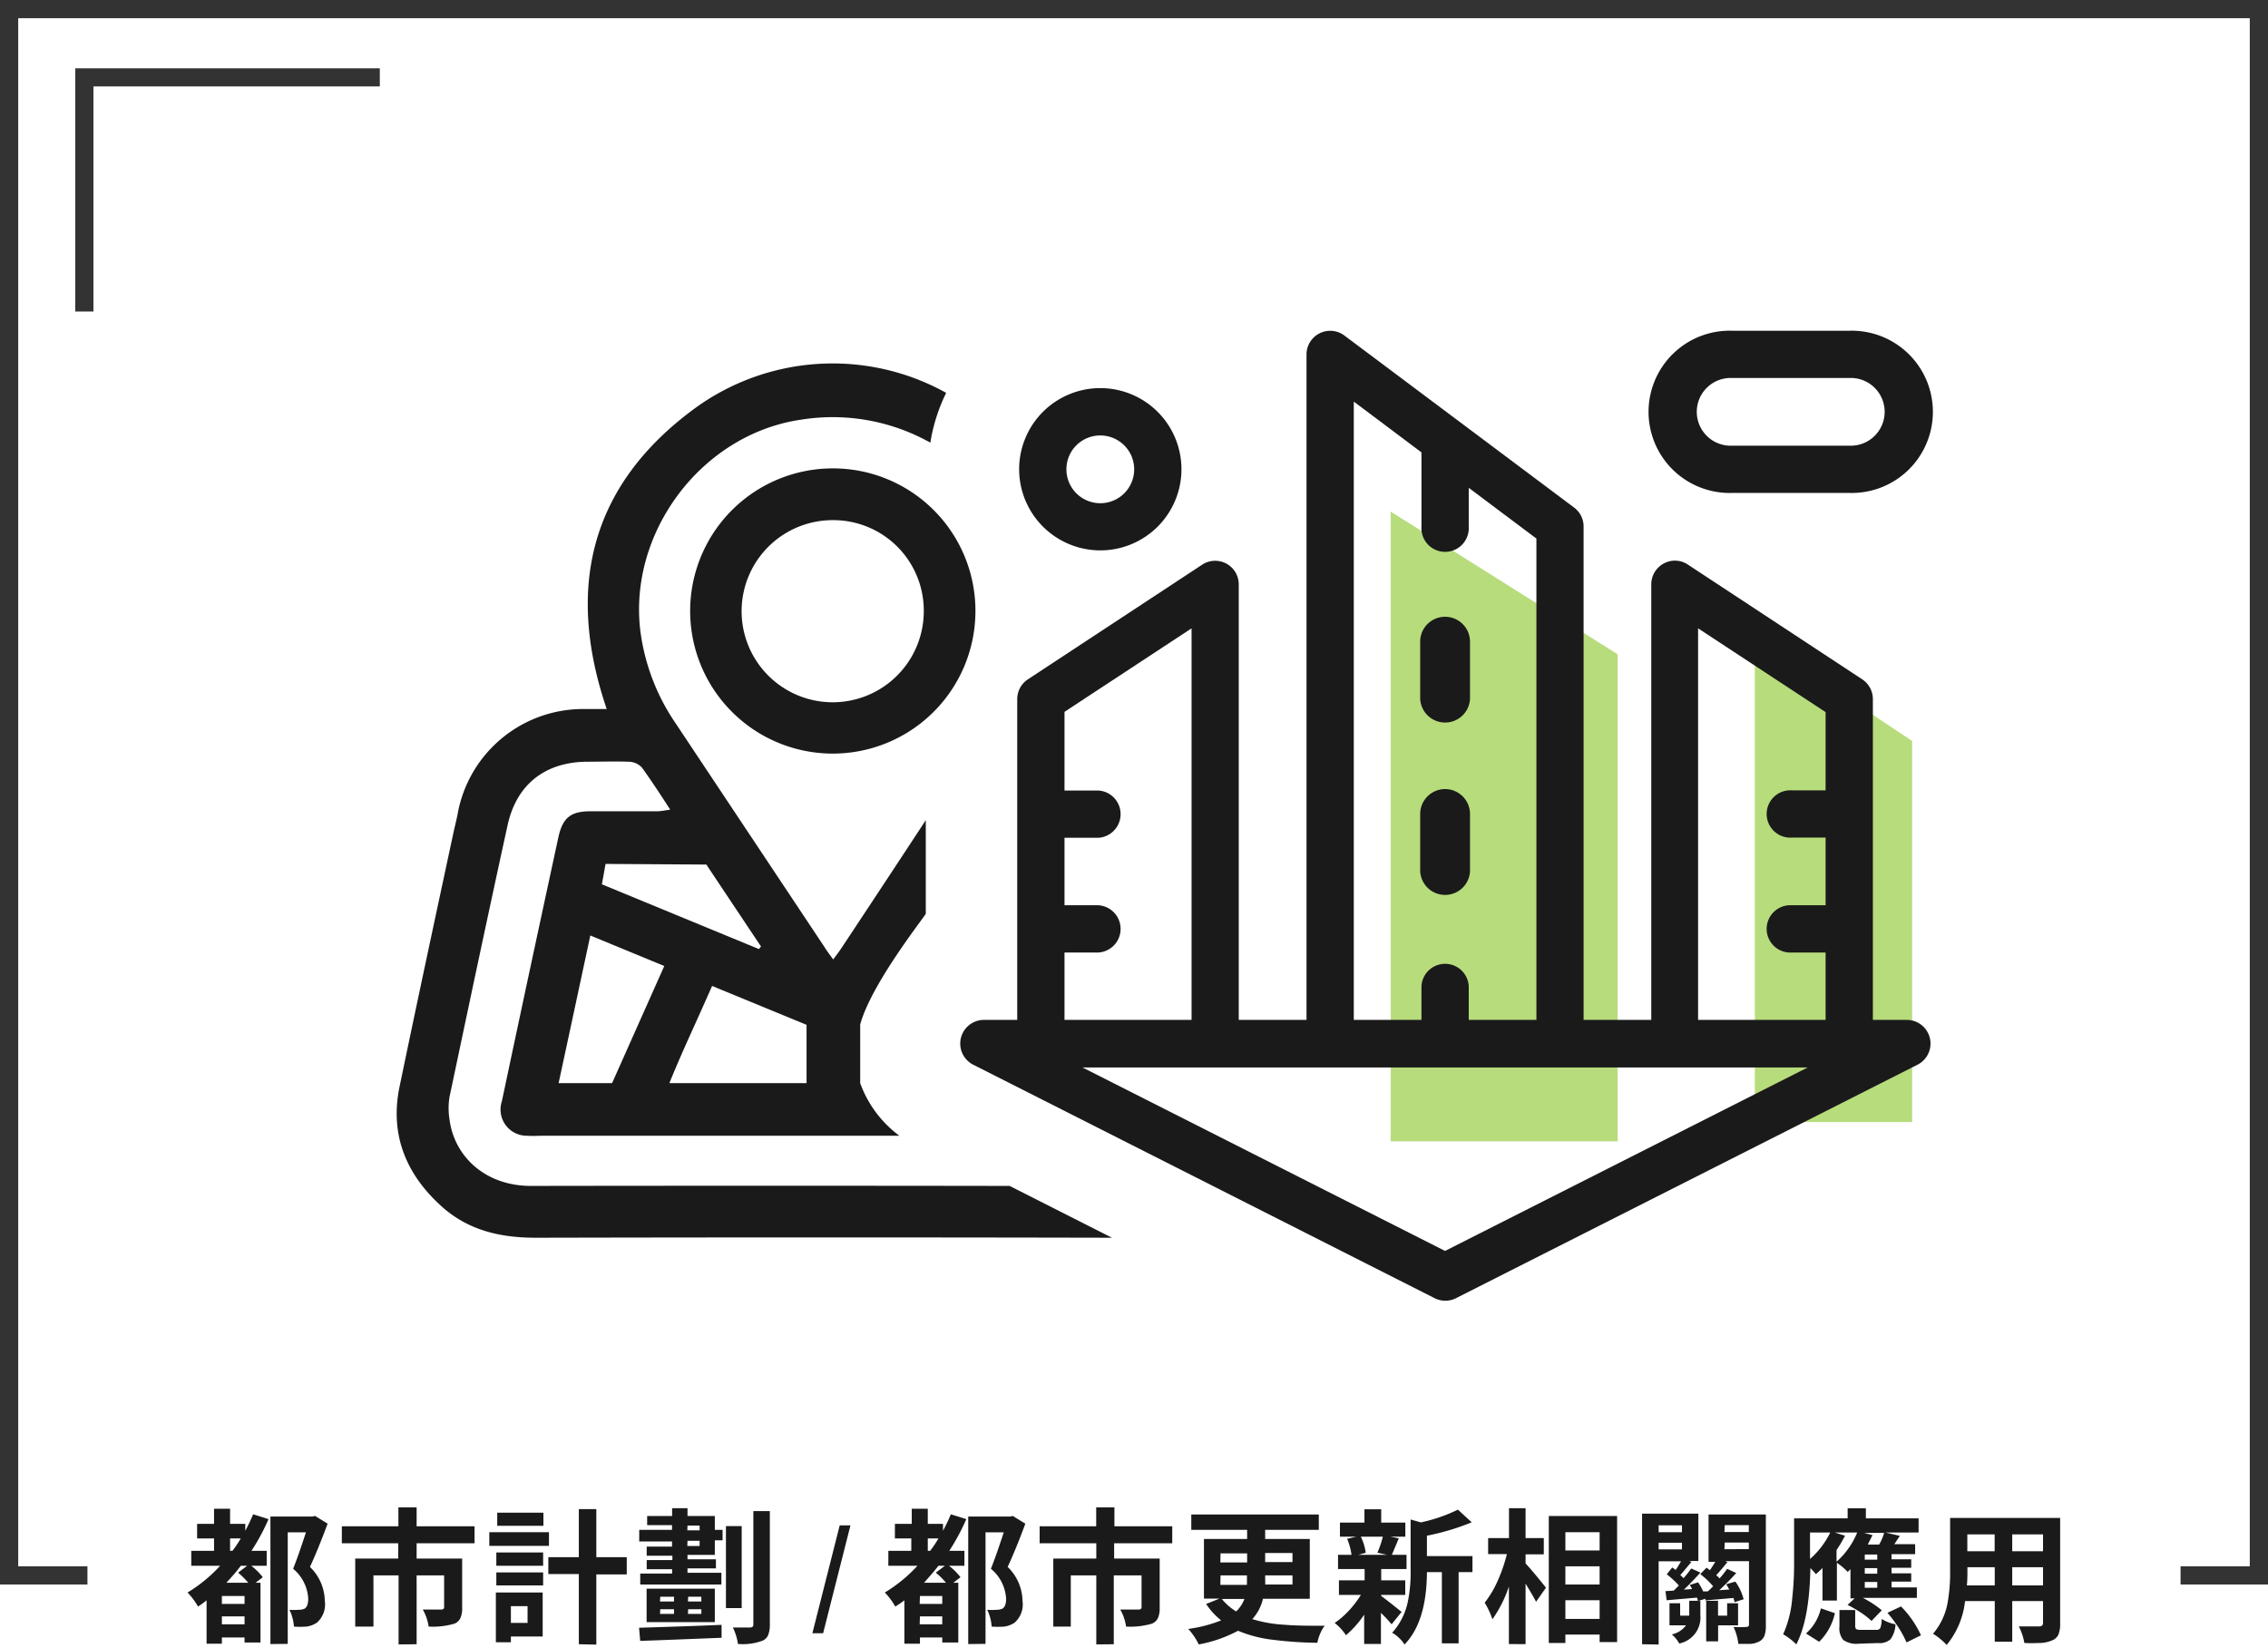 <svg id="icon" xmlns="http://www.w3.org/2000/svg" viewBox="0 0 249 181"><defs><style>.cls-1{fill:#b7dc7c;}.cls-2{fill:#1a1a1a;}.cls-3{fill:#333;}</style></defs><polygon class="cls-1" points="177.6 125.33 152.68 125.33 152.68 56.18 177.6 71.85 177.6 125.33"/><polygon class="cls-1" points="209.93 123.22 192.66 123.22 192.66 69.87 209.93 81.37 209.93 123.22"/><path class="cls-2" d="M107.09,67.31A15.66,15.66,0,1,1,91.83,51.44,15.64,15.64,0,0,1,107.09,67.31ZM91.59,57.12a10,10,0,1,0,9.83,9.94A9.93,9.93,0,0,0,91.59,57.12Z"/><path class="cls-2" d="M158.65,86.65a2.74,2.74,0,0,0-2.73,2.74V95.7a2.74,2.74,0,0,0,5.47,0V89.39A2.74,2.74,0,0,0,158.65,86.65Z"/><path class="cls-2" d="M158.65,67.73a2.73,2.73,0,0,0-2.73,2.73v6.31a2.74,2.74,0,0,0,5.47,0V70.46A2.74,2.74,0,0,0,158.65,67.73Z"/><path class="cls-2" d="M190.2,54.13H203a8.91,8.91,0,1,0,0-17.81H190.2a8.91,8.91,0,1,0,0,17.81Zm0-12.62H203a3.72,3.72,0,1,1,0,7.43H190.2a3.72,3.72,0,1,1,0-7.43Z"/><path class="cls-2" d="M58.29,130.23c-5.09,0-8.44-3.32-8.94-7.31a7.74,7.74,0,0,1,0-2.45c2.11-10,4.22-20,6.41-30,1-4.3,4-6.68,8.4-6.82,1.65,0,3.29-.06,4.94,0a2,2,0,0,1,1.41.68c1,1.41,2,2.91,3.07,4.58-.59.08-1,.17-1.38.18-2.47,0-4.94,0-7.4,0-2.12,0-3,.71-3.47,2.73q-3.15,14.55-6.23,29.11a2.88,2.88,0,0,0,2.8,3.79c.57.05,1.14,0,1.71,0,13.6,0,25.54,0,39.13,0a12.49,12.49,0,0,1-4.3-5.77h0V112.5c1.16-4.25,6.42-11,7.2-12.14V90.07Q97,97.14,92.33,104.19c-.24.36-.51.7-.85,1.17-.39-.52-.74-1-1-1.42L74.17,79.42a23.24,23.24,0,0,1-3.85-10C68.91,58.51,77,47.69,87.92,46.09a21.92,21.92,0,0,1,14.22,2.52,19.21,19.21,0,0,1,1.74-5.47A25.68,25.68,0,0,0,76.07,45c-11.22,8.34-14,19.52-9.46,32.86-.92,0-1.72,0-2.52,0A14,14,0,0,0,50.28,89.18c-.13.75-.33,1.48-.49,2.23-2,9.33-4,18.64-5.94,28-1.06,5.23.75,9.59,4.67,13.1,2.94,2.63,6.48,3.42,10.36,3.41q31.6-.07,63.2,0l-11.23-5.69Q84.57,130.19,58.29,130.23Zm8.91-11.29H61.33c1.17-5.42,2.3-10.71,3.48-16.21l8.12,3.35Zm21.35,0H73.49c1.45-3.58,3.09-7,4.69-10.67l10.37,4.27Zm-11-24c1.94,2.92,4,6,6,9l-.23.28L66.08,97.11c.15-.82.27-1.48.4-2.24Z"/><path class="cls-2" d="M209.33,112h-3.71V76.77a2.6,2.6,0,0,0-1.17-2.17L185.31,62a2.55,2.55,0,0,0-2.65-.12,2.6,2.6,0,0,0-1.37,2.28V112h-7.43V57.84a2.58,2.58,0,0,0-1-2.07L147.59,36.84a2.6,2.6,0,0,0-4.15,2.07V112H136V64.15A2.59,2.59,0,0,0,132,62L112.85,74.6a2.6,2.6,0,0,0-1.17,2.17V112H108a2.6,2.6,0,0,0-1.17,4.91h0l50.68,25.65a2.61,2.61,0,0,0,2.34,0l50.69-25.65a2.6,2.6,0,0,0-1.18-4.91ZM148.63,44.1l7.43,5.58v8.16a2.6,2.6,0,1,0,5.19,0V53.57l7.43,5.57V112h-7.43v-3.72a2.6,2.6,0,0,0-5.19,0V112h-7.43Zm-31.76,60.5h3.72a2.6,2.6,0,0,0,0-5.19h-3.72V92h3.72a2.6,2.6,0,0,0,0-5.19h-3.72V78.17L130.82,69V112H116.87Zm41.78,32.77-39.81-20.15h79.63Zm41.78-50.58h-3.71a2.6,2.6,0,1,0,0,5.19h3.71v7.43h-3.71a2.6,2.6,0,1,0,0,5.19h3.71V112h-14V69l14,9.2Z"/><path class="cls-2" d="M120.8,60.44a8.91,8.91,0,1,0-8.91-8.91A8.92,8.92,0,0,0,120.8,60.44Zm0-12.62a3.72,3.72,0,1,1-3.72,3.71A3.71,3.71,0,0,1,120.8,47.82Z"/><path class="cls-2" d="M22.68,180.5v-4.76a9.56,9.56,0,0,1-.94.68,7.81,7.81,0,0,0-1.15-1.54,16.15,16.15,0,0,0,3.58-2.94H21V170.3H23.5v-1.36H21.64v-1.6H23.5v-1.66h1.76v1.66h1.67v.76c.34-.63.62-1.24.86-1.81l1.69.53a22.77,22.77,0,0,1-1.87,3.48h1.67v1.64h-1.7a6.88,6.88,0,0,1,1.27,1.26l-.79.61h.54v6.56H26.85v-.55H24.36v.68Zm1.68-4.37h2.49v-.87H24.36Zm0,2.24h2.49v-.87H24.36Zm.49-4.56h2.41a9.06,9.06,0,0,0-1.12-1.11l1-.76h-.7C26,172.55,25.43,173.18,24.85,173.81Zm.41-3.51h.26a11.06,11.06,0,0,0,.91-1.36H25.26Zm4.43,10.24v-14H34.3l.29-.07,1.38.85c-.68,1.82-1.32,3.41-1.94,4.75a5.31,5.31,0,0,1,1.63,3.73,2.67,2.67,0,0,1-.88,2.4,2.73,2.73,0,0,1-1.12.42,9,9,0,0,1-1.39,0,4.29,4.29,0,0,0-.15-.91,3.69,3.69,0,0,0-.35-.93,7.6,7.6,0,0,0,1,0,1.73,1.73,0,0,0,.66-.12c.27-.16.41-.53.41-1.11a4.6,4.6,0,0,0-1.66-3.28c.34-.83.81-2.16,1.41-4h-2v12.25Z"/><path class="cls-2" d="M43.76,180.58V173H41v5.62H39v-7.47h4.72v-1.68H37.53v-1.86h6.21v-2.08h2v2.08h6.36v1.86H45.74v1.68h5v5.41a2.67,2.67,0,0,1-.18,1.1,1.21,1.21,0,0,1-.67.64,8.37,8.37,0,0,1-2.83.32,5.4,5.4,0,0,0-.64-1.87c.53,0,1.2,0,2,0,.22,0,.34-.08.34-.26V173H45.74v7.56Z"/><path class="cls-2" d="M53.72,169.76v-1.5h6.55v1.5Zm.72,10.58v-5.46h5.14v4.83H56.09v.63Zm.05-8.4v-1.46h5.14v1.46Zm0,2.16v-1.43h5.14v1.43Zm.1-6.55v-1.44h5.07v1.44Zm1.5,10.67h1.83v-1.84H56.09Zm7.46,2.34v-7.71H60.2V171h3.35v-5.28h1.92V171h3.34v1.89H65.47v7.71Z"/><path class="cls-2" d="M70.29,174v-1.2h3.5v-.48H71v-1h2.82v-.48H71v-1h2.78v-.57h-3.6V168h3.6v-.52H71.05v-1h2.74v-.86h1.69v.86h3V168h.85v1.15h-.85v1.6h-3v.48H78.6v1H75.48v.48H79.2V174Zm0,6.22-.13-1.47c3.28-.1,6.3-.2,9.06-.32l0,1.42C75.43,180,72.47,180.12,70.32,180.19Zm.7-2.09v-3.67h7.49v3.67Zm1.47-2.26H74v-.53H72.49Zm0,1.36H74v-.51H72.49Zm3-9.18h1.35v-.52H75.48Zm0,1.72h1.35v-.57H75.48Zm.07,6.1H77v-.53H75.55Zm0,1.36H77v-.51H75.55Zm4.17-.64v-9h1.73v9Zm1.33,4a6.11,6.11,0,0,0-.57-1.87c.56,0,1.2,0,1.9,0,.24,0,.35-.11.35-.34V165.94h1.81v12.41a3.13,3.13,0,0,1-.18,1.19,1.17,1.17,0,0,1-.6.62A6.12,6.12,0,0,1,81.05,180.53Z"/><path class="cls-2" d="M89.19,179.35l3-11.84h1.18l-3,11.84Z"/><path class="cls-2" d="M99.29,180.5v-4.76a9.76,9.76,0,0,1-1,.68,7.44,7.44,0,0,0-1.15-1.54,16.19,16.19,0,0,0,3.59-2.94h-3.2V170.3h2.52v-1.36H98.25v-1.6h1.85v-1.66h1.76v1.66h1.67v.76a18.17,18.17,0,0,0,.86-1.81l1.7.53a23.68,23.68,0,0,1-1.87,3.48h1.66v1.64h-1.7a6.59,6.59,0,0,1,1.27,1.26l-.79.61h.55v6.56h-1.76v-.55H101v.68Zm1.68-4.37h2.48v-.87H101Zm0,2.24h2.48v-.87H101Zm.48-4.56h2.41a8.41,8.41,0,0,0-1.12-1.11l1-.76h-.71C102.57,172.55,102,173.18,101.45,173.81Zm.41-3.51h.26a11.06,11.06,0,0,0,.91-1.36h-1.17Zm4.44,10.24v-14h4.6l.29-.07,1.38.85c-.67,1.82-1.32,3.41-1.94,4.75a5.31,5.31,0,0,1,1.63,3.73,2.67,2.67,0,0,1-.88,2.4,2.73,2.73,0,0,1-1.12.42,8.94,8.94,0,0,1-1.39,0,4.94,4.94,0,0,0-.14-.91,4.66,4.66,0,0,0-.35-.93,7.42,7.42,0,0,0,1,0,1.69,1.69,0,0,0,.66-.12q.42-.24.42-1.11a4.62,4.62,0,0,0-1.67-3.28c.34-.83.81-2.16,1.41-4h-2v12.25Z"/><path class="cls-2" d="M120.36,180.58V173h-2.8v5.62h-1.92v-7.47h4.72v-1.68h-6.22v-1.86h6.21v-2.08h2v2.08h6.35v1.86h-6.38v1.68h5v5.41a2.67,2.67,0,0,1-.18,1.1,1.24,1.24,0,0,1-.67.64,8.44,8.44,0,0,1-2.84.32,5.2,5.2,0,0,0-.64-1.87c.54,0,1.2,0,2,0,.23,0,.34-.08.34-.26V173h-3.05v7.56Z"/><path class="cls-2" d="M131.61,180.58a7.23,7.23,0,0,0-1.15-1.7,15.26,15.26,0,0,0,3.61-.94,7.81,7.81,0,0,1-1.65-1.8l1.46-.59h-1.7V169h4.74V168h-6.13v-1.69h14V168h-5.89V169h4.9v6.57h-5.14a5,5,0,0,1-1.17,2.23,14.49,14.49,0,0,0,3.54.62c1,.09,2.52.12,4.41.11a3.33,3.33,0,0,0-.5.87,4.51,4.51,0,0,0-.31,1,42.24,42.24,0,0,1-4.8-.32,14.15,14.15,0,0,1-3.91-1A14.61,14.61,0,0,1,131.61,180.58Zm2.37-9h2.94v-1H134Zm0,2.46h2.92c0-.12,0-.29,0-.53V173H134Zm1.71,2.94a3.62,3.62,0,0,0,.93-1.39h-2.48A6.15,6.15,0,0,0,135.69,176.94ZM138.9,174h3v-1h-3v.53C138.92,173.71,138.91,173.88,138.9,174Zm0-2.46h3v-1h-3Z"/><path class="cls-2" d="M149.77,180.53v-3.22a10.78,10.78,0,0,1-2,2.26,5.67,5.67,0,0,0-1.24-1.35,8.82,8.82,0,0,0,1.55-1.34,10.72,10.72,0,0,0,1.33-1.74H147v-1.6h2.82V172.3H146.9v-1.56h1.48a7.09,7.09,0,0,0-.48-1.76l1-.23h-1.79V167.2h2.69v-1.46h1.84v1.46h2.65v1.55h-1.64l.92.18-.22.53-.54,1.28h1.61v1.56h-2.78v1.24h2.64v1.6h-2.64v.12c.32.23,1,.75,2,1.56l.24.19-1.1,1.36a13.47,13.47,0,0,0-1.17-1.25v3.41Zm-.63-9.79h3.14l-1.06-.23a10.77,10.77,0,0,0,.6-1.76H149.4a5.6,5.6,0,0,1,.54,1.76Zm5.06,9.85a3.48,3.48,0,0,0-.61-.73,3.26,3.26,0,0,0-.75-.56,7.22,7.22,0,0,0,1.71-3.35,15.86,15.86,0,0,0,.32-3.53v-5.56l1.12.32a17.49,17.49,0,0,0,4.07-1.4l1.52,1.39a26.22,26.22,0,0,1-4.92,1.47v2.24h5v1.76h-1.52v7.82H158.3v-7.82h-1.64Q156.63,178.09,154.2,180.59Z"/><path class="cls-2" d="M165.66,180.54v-6.32a13.85,13.85,0,0,1-1.81,3.6A8.77,8.77,0,0,0,163,176a11.12,11.12,0,0,0,1.44-2.43,17.69,17.69,0,0,0,1-2.91h-2.06V168.9h2.29v-3.28h1.82v3.28h2v1.79h-2v1c.59.63,1.33,1.52,2.24,2.66l-1.09,1.55c-.17-.36-.55-1-1.15-2v6.65Zm4.38-.12V166.48h7.5v13.84h-1.92v-.82h-3.76v.92Zm1.82-10.16h3.76v-2h-3.76Zm0,3.74h3.76v-2h-3.76Zm0,3.78h3.76v-2.05h-3.76Z"/><path class="cls-2" d="M180.28,180.56V166.22h6.18v5.2h-1l.24.1-.43.51c-.37.45-.63.76-.79.93a1.56,1.56,0,0,1,.13.13,1.47,1.47,0,0,1,.22.22,13.16,13.16,0,0,0,.85-1.07l1,.45c-.7.78-1.3,1.4-1.81,1.87l.9-.06a3.14,3.14,0,0,0-.26-.45l.92-.29a6.72,6.72,0,0,1,.56,1l0,0,.5,0a6.72,6.72,0,0,0,.59-.57,9,9,0,0,0-1.41-1.33l.69-.71.37.28c.15-.22.34-.52.59-.92h-.74v-5.2h6.29v12.15a3.46,3.46,0,0,1-.13,1.1,1.21,1.21,0,0,1-.53.66,2.52,2.52,0,0,1-1,.3c-.3,0-.75,0-1.36,0a5.82,5.82,0,0,0-.53-1.86,12,12,0,0,0,1.43,0c.18,0,.27-.1.27-.29v-6.93h-2.61l.24.1q-.72.89-1.23,1.44a2.08,2.08,0,0,1,.29.27l.08.08a10.25,10.25,0,0,0,.83-1.05l1,.46c-.66.73-1.28,1.35-1.87,1.89l1.11-.08a1.31,1.31,0,0,0-.12-.19,3.35,3.35,0,0,0-.22-.39l1-.29a5.78,5.78,0,0,1,.91,1.94l-1,.32a3.68,3.68,0,0,0-.12-.46l-2.21.19-.87.08,0-.19-.77.25h.22v1.54a2.91,2.91,0,0,1-2.32,3.13,3.74,3.74,0,0,0-.81-1,2.63,2.63,0,0,0,1.56-1h-1.82v-2.42h1.17v1.36h1v-1.63h.94c0-.15-.07-.26-.09-.35l-3.33.29-.13-1,.91-.06.37-.37.19-.19a9.78,9.78,0,0,0-1.33-1.23l.6-.75.38.27.18-.27.41-.68H182.1v9.14Zm1.82-12.3h2.56v-.76H182.1Zm0,1.88h2.56v-.73H182.1Zm5.22,10.1v-4.45h1.3v1.63h1v-1.36h1.2v2.42h-2.19v1.76Zm2-12H192v-.76h-2.64Zm0,1.88H192v-.73h-2.64Z"/><path class="cls-2" d="M197.21,180.58a4.57,4.57,0,0,0-.69-.61,5.32,5.32,0,0,0-.75-.5,12.19,12.19,0,0,0,1-4,34.23,34.23,0,0,0,.2-4.05v-4.68h5.88v-1.11h2v1.11h5.79v1.55H207l1.58.37c-.28.42-.48.73-.61.91h2.29v1.1h-2.59v.56h2.16v.93h-2.16v.61h2.16v.91h-2.16v.64h2.78v1.15h-5.93a11.3,11.3,0,0,1,2.08,1.36L205.47,178a8,8,0,0,0-1.16-.91,14.16,14.16,0,0,0-1.47-.85l.78-.72h-.46V172.3a2.59,2.59,0,0,1-.3.32,6.8,6.8,0,0,0-1.19-1v4.14h-1.58v-3.57c-.24.24-.48.46-.72.67-.09-.1-.29-.33-.61-.67C198.69,176,198.17,178.74,197.21,180.58Zm2.51-.29-1.44-.91a5.3,5.3,0,0,0,1.63-2.76l1.54.53A6.3,6.3,0,0,1,199.72,180.29Zm-1-9.09a9.32,9.32,0,0,0,2.22-2.91h-2.22Zm2.91.3a8.69,8.69,0,0,0,2.27-3.21h-2.47l1.13.35a14.1,14.1,0,0,1-.93,1.58Zm2.45,9a2.53,2.53,0,0,1-1.71-.41,2,2,0,0,1-.42-1.49V176.8h1.73v1.73a.48.48,0,0,0,.11.37,1.12,1.12,0,0,0,.52.08H206a.46.46,0,0,0,.44-.2,3.11,3.11,0,0,0,.15-1,4.14,4.14,0,0,0,1.51.59,2.89,2.89,0,0,1-.55,1.65,1.81,1.81,0,0,1-1.36.41Zm1-10.89h1.23a5.71,5.71,0,0,0,.55-1.28h-2.2l.92.25C205.46,168.82,205.29,169.16,205.08,169.57Zm-.35,1.66h1.37v-.56h-1.37Zm0,1.54h1.37v-.61h-1.37Zm0,1.55h1.37v-.64h-1.37Zm4.58,6a10.43,10.43,0,0,0-.84-1.58,14.53,14.53,0,0,0-1.25-1.67l1.49-.7a11,11,0,0,1,2.19,3.17Z"/><path class="cls-2" d="M213.72,180.64a6.8,6.8,0,0,0-.7-.66,5.48,5.48,0,0,0-.8-.57,7.15,7.15,0,0,0,1.6-3.39,18.77,18.77,0,0,0,.28-3.62v-5.71h12.08V178.3a3,3,0,0,1-.19,1.2,1.26,1.26,0,0,1-.67.63,3.71,3.71,0,0,1-1.25.29c-.4,0-1,.05-1.82,0a6.25,6.25,0,0,0-.61-1.82c.5,0,1.19,0,2.06,0h.18c.28,0,.42-.13.42-.38v-2.4h-3.38v4.46H219v-4.46h-3.26A9.12,9.12,0,0,1,213.72,180.64Zm2.22-6.54H219v-2h-3v.29C216,172.94,216,173.5,215.94,174.1Zm.05-3.75h3V168.5h-3Zm4.93,0h3.38V168.5h-3.38Zm0,3.75h3.38v-2h-3.38Z"/><polygon class="cls-3" points="10.26 34.21 8.26 34.21 8.26 7.5 41.7 7.5 41.7 9.49 10.26 9.49 10.26 34.21"/><polygon class="cls-3" points="249 0 0 0 0 174 9.6 174 9.6 172 2 172 2 2 247 2 247 172 239.4 172 239.4 174 249 174 249 0"/></svg>